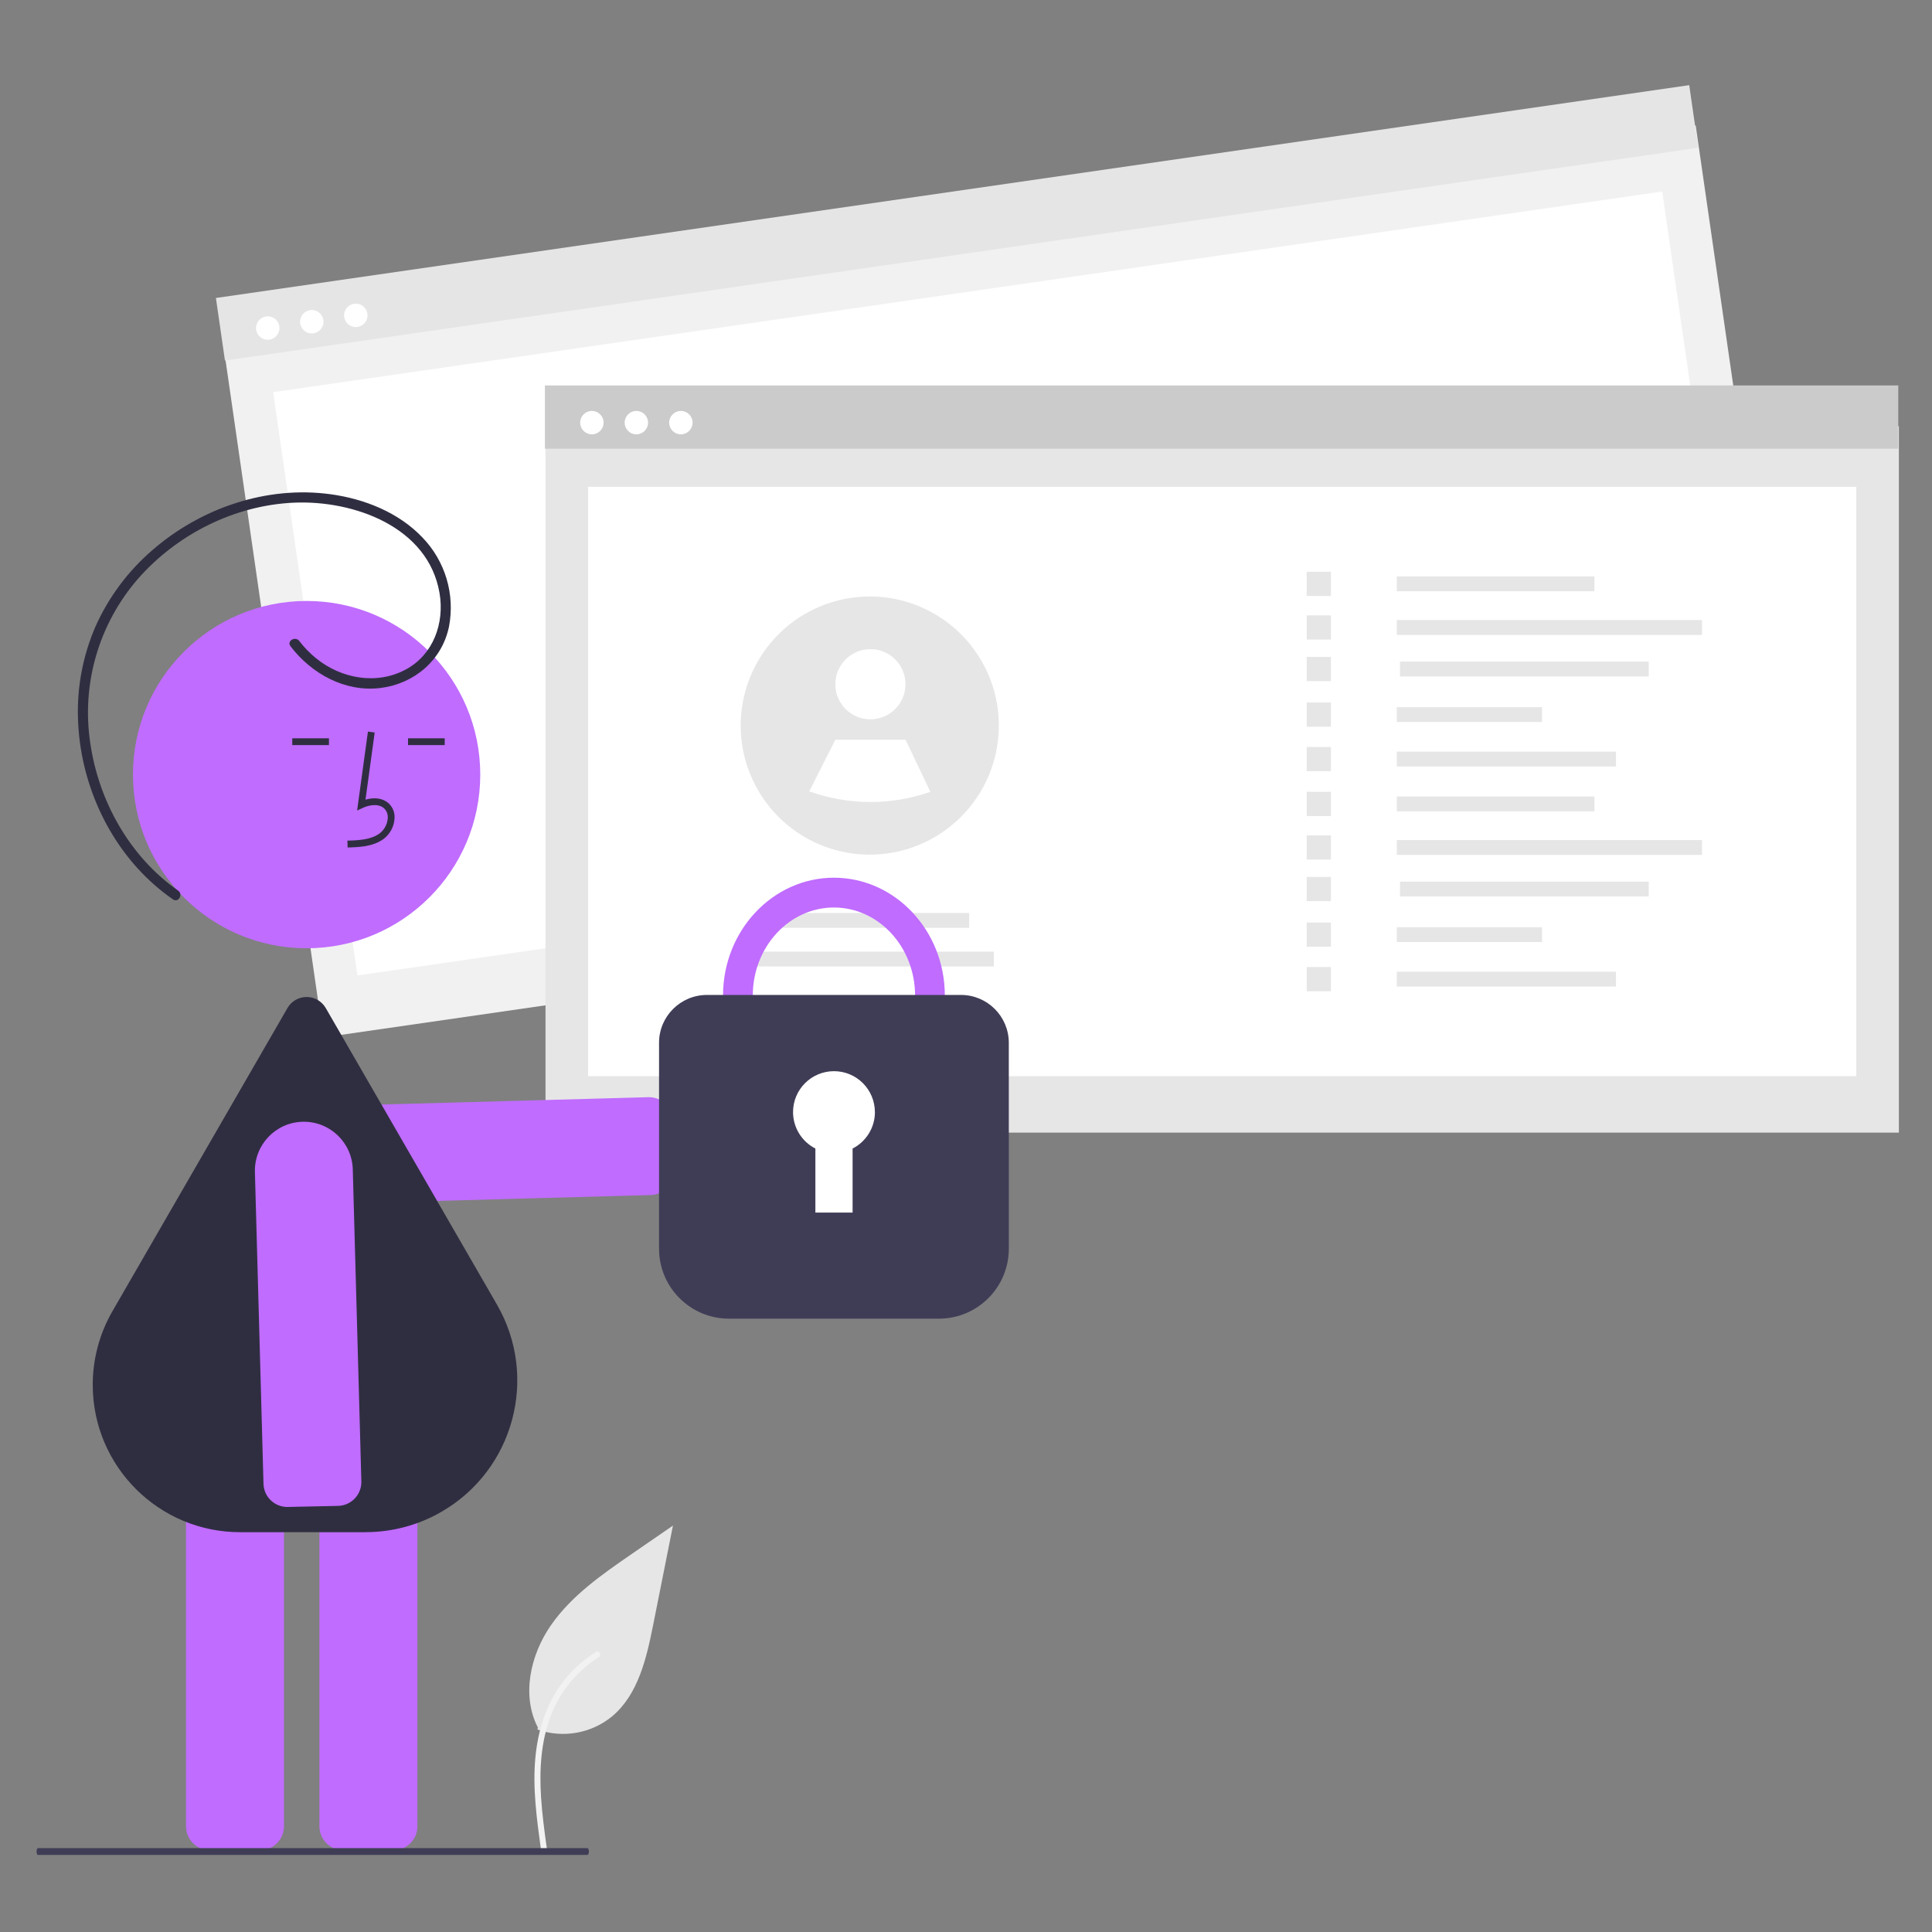 <?xml version="1.0" encoding="UTF-8"?>
<svg id="Layer_1" data-name="Layer 1" xmlns="http://www.w3.org/2000/svg" width="500" height="500" viewBox="0 0 500 500">
  <rect x="0" y="0" width="500" height="500" fill="#808080" stroke="none"/>
  <defs>
    <style>
      .cls-1 {
        fill: #3f3d56;
      }

      .cls-1, .cls-2, .cls-3, .cls-4, .cls-5, .cls-6, .cls-7, .cls-8, .cls-9 {
        stroke-width: 0px;
      }

      .cls-2 {
        fill: #f2f2f2;
      }

      .cls-3 {
        fill: #2f2e41;
      }

      .cls-4 {
        fill: #e5e5e5;
      }

      .cls-5 {
        fill: #e6e6e6;
      }

      .cls-6 {
        fill: #f1f1f1;
      }

      .cls-7 {
        fill: #c06cff;
      }

      .cls-8 {
        fill: #fff;
      }

      .cls-9 {
        fill: #cbcbcb;
      }
    </style>
  </defs>
  <path id="ad903c08-5677-4dbe-a9c7-05a0eb46801f-5438" class="cls-5" d="M139.08,447.6c6.6,2.32,13.93,1.03,19.34-3.41,6.77-5.69,8.9-15.05,10.63-23.72l5.11-25.65-10.7,7.37c-7.7,5.3-15.56,10.77-20.89,18.44-5.33,7.68-7.65,18.15-3.37,26.46"/>
  <path id="a94887ac-0642-4b28-b311-c351a0f7f12b-5439" class="cls-2" d="M140,478.66c-1.08-7.89-2.2-15.88-1.44-23.85.67-7.08,2.83-14,7.23-19.67,2.33-3,5.18-5.58,8.4-7.61.84-.53,1.61.8.78,1.33-5.57,3.52-9.88,8.72-12.3,14.85-2.68,6.81-3.11,14.24-2.64,21.48.28,4.38.87,8.72,1.47,13.07.1.41-.14.82-.54.95-.41.11-.83-.13-.95-.54h0Z"/>
  <path class="cls-7" d="M67.32,478.83h-13.01c-3.41,0-6.16-2.76-6.17-6.17v-108.4c0-3.41,2.76-6.16,6.17-6.17h13.01c3.41,0,6.16,2.76,6.17,6.17v108.4c0,3.41-2.76,6.16-6.17,6.17Z"/>
  <path class="cls-7" d="M101.85,478.83h-13.01c-3.41,0-6.16-2.76-6.17-6.17v-108.4c0-3.41,2.76-6.16,6.17-6.17h13.01c3.41,0,6.16,2.76,6.17,6.17v108.4c0,3.41-2.76,6.16-6.17,6.17Z"/>
  <rect id="fc777aff-63b1-4720-84dc-e3a9c20790b9" class="cls-6" x="68.64" y="59.07" width="385.25" height="182.81" transform="translate(-18.83 38.9) rotate(-8.22)"/>
  <rect id="ecffa418-b240-4504-be04-512edea7ccda" class="cls-8" x="79.73" y="74.74" width="363.21" height="152.52" transform="translate(-18.9 38.92) rotate(-8.22)"/>
  <rect id="b49ce3f1-9d75-4481-986b-3b6beb000c79" class="cls-4" x="55.07" y="49.49" width="385.25" height="16.37" transform="translate(-5.7 36.01) rotate(-8.22)"/>
  <circle id="a4219562-805a-49cd-8b89-b1f92f7a9e75" class="cls-8" cx="69.29" cy="84.9" r="3.03"/>
  <circle id="b0f6399c-6944-4f74-a888-473f61f9730c" class="cls-8" cx="80.69" cy="83.26" r="3.03"/>
  <circle id="b03f93dc-2c99-4323-9b17-02f51b8830c0" class="cls-8" cx="92.08" cy="81.61" r="3.03"/>
  <rect id="a6067cfc-0392-4d68-afe4-e34d11a8f0ac" class="cls-5" x="141.18" y="110.31" width="350.25" height="182.81"/>
  <rect id="ecd65817-7467-4dbd-a435-c0f1d9841c98" class="cls-8" x="152.2" y="125.99" width="328.21" height="152.52"/>
  <rect id="eea6c39d-8a45-4eb1-bab9-6120f465de14" class="cls-9" x="141.02" y="99.75" width="350.25" height="16.37"/>
  <path class="cls-7" d="M170.89,308.69c-.79.37-1.64.57-2.51.59l-80.72,2.22c-7,.15-12.79-5.4-12.94-12.39-.15-7,5.4-12.79,12.39-12.94l80.72-2.22c3.4-.07,6.22,2.63,6.3,6.03l.28,13c.05,2.43-1.33,4.66-3.52,5.71Z"/>
  <path class="cls-3" d="M94.61,396.53h-32.33c-21.06.08-38.2-16.93-38.28-37.99-.03-6.79,1.76-13.47,5.18-19.34l45.21-78.31c1.58-2.74,5.08-3.68,7.82-2.1.87.5,1.59,1.23,2.1,2.1l44.3,76.73c10.84,18.78,4.41,42.8-14.37,53.64-5.97,3.45-12.74,5.26-19.63,5.26Z"/>
  <path class="cls-7" d="M68.78,386.48c-.37-.79-.57-1.64-.59-2.51l-2.22-80.72c-.15-7,5.4-12.79,12.39-12.94,7-.15,12.79,5.4,12.94,12.39l2.22,80.72c.07,3.4-2.63,6.22-6.03,6.3l-13,.28c-2.43.05-4.66-1.33-5.71-3.52h0Z"/>
  <circle id="ab9e51f9-7431-4d30-8193-f9435a6bd5c3" class="cls-8" cx="153.18" cy="109.38" r="3.03"/>
  <circle id="a54ed687-3b0d-413b-b405-af8897a5c032" class="cls-8" cx="164.69" cy="109.38" r="3.03"/>
  <circle id="fd1d2195-7e97-488f-8f4b-7061a06deb9a" class="cls-8" cx="176.21" cy="109.38" r="3.03"/>
  <rect class="cls-5" x="361.49" y="149.18" width="51.15" height="3.84"/>
  <rect class="cls-5" x="361.49" y="160.47" width="78.99" height="3.84"/>
  <rect class="cls-5" x="362.31" y="171.22" width="64.38" height="3.84"/>
  <circle class="cls-7" cx="79.35" cy="200.47" r="44.94"/>
  <path class="cls-3" d="M89.96,219.33c2.91-.08,6.54-.18,9.33-2.22,1.68-1.28,2.72-3.24,2.82-5.35.1-1.5-.5-2.97-1.64-3.96-1.46-1.23-3.59-1.52-5.88-.85l2.38-17.38-1.75-.24-2.8,20.43,1.46-.67c1.69-.78,4.01-1.17,5.45.05.72.65,1.09,1.59,1.02,2.55-.09,1.57-.85,3.03-2.1,3.99-2.17,1.59-5.06,1.79-8.34,1.88l.05,1.76Z"/>
  <path class="cls-3" d="M75.18,167.25c5.46,7.14,14.13,11.93,23.29,10.8,8.72-1.08,15.92-7.16,17.73-15.87,1.6-8.35-.96-16.96-6.87-23.08-6.17-6.49-15.01-9.99-23.76-11.19-16.57-2.27-33.59,3.57-46.12,14.45-6.29,5.41-11.31,12.14-14.71,19.72-3.27,7.52-4.83,15.67-4.56,23.86.48,16.19,7.57,32.35,19.81,43.09,1.52,1.33,3.11,2.58,4.77,3.73,1.4.98,2.72-1.31,1.33-2.28-12.53-8.79-20.53-23.1-22.72-38.13-2.33-15.33,2.2-30.9,12.38-42.6,10.12-11.51,24.96-18.99,40.33-19.66,15.46-.67,34.79,6.23,37.68,23.44,1.3,7.72-1.59,15.83-8.66,19.69-7.57,4.14-16.85,2.43-23.36-2.91-1.59-1.3-3.03-2.78-4.28-4.42-1.02-1.33-3.32-.02-2.28,1.33h0Z"/>
  <rect class="cls-3" x="105.6" y="191.07" width="9.49" height="1.76"/>
  <rect class="cls-3" x="75.64" y="191.07" width="9.49" height="1.76"/>
  <rect class="cls-5" x="361.49" y="183.01" width="37.58" height="3.84"/>
  <rect class="cls-5" x="361.49" y="194.53" width="56.72" height="3.84"/>
  <rect class="cls-5" x="338.18" y="147.97" width="6.26" height="6.26"/>
  <rect class="cls-5" x="338.18" y="159.26" width="6.26" height="6.26"/>
  <rect class="cls-5" x="338.18" y="170.01" width="6.26" height="6.26"/>
  <rect class="cls-5" x="338.18" y="181.8" width="6.26" height="6.26"/>
  <rect class="cls-5" x="338.18" y="193.32" width="6.26" height="6.26"/>
  <rect class="cls-5" x="361.49" y="206.13" width="51.15" height="3.84"/>
  <rect class="cls-5" x="361.49" y="217.41" width="78.99" height="3.84"/>
  <rect class="cls-5" x="362.31" y="228.16" width="64.38" height="3.84"/>
  <rect class="cls-5" x="361.49" y="239.96" width="37.58" height="3.84"/>
  <rect class="cls-5" x="361.49" y="251.48" width="56.72" height="3.84"/>
  <rect class="cls-5" x="338.18" y="204.92" width="6.26" height="6.26"/>
  <rect class="cls-5" x="338.18" y="216.2" width="6.26" height="6.26"/>
  <rect class="cls-5" x="338.18" y="226.95" width="6.26" height="6.26"/>
  <rect class="cls-5" x="338.18" y="238.75" width="6.26" height="6.26"/>
  <rect class="cls-5" x="338.18" y="250.27" width="6.26" height="6.26"/>
  <rect class="cls-5" x="199.67" y="236.28" width="51.15" height="3.84"/>
  <rect class="cls-5" x="192.82" y="246.28" width="64.38" height="3.84"/>
  <path class="cls-5" d="M258.49,187.78c0,18.45-14.97,33.41-33.43,33.4-5.52,0-10.95-1.37-15.81-3.99h0c-16.24-8.76-22.31-29.01-13.56-45.26,8.75-16.24,29.01-22.31,45.25-13.56,10.82,5.83,17.56,17.12,17.56,29.41Z"/>
  <circle class="cls-8" cx="225.26" cy="177.08" r="9.08"/>
  <path class="cls-8" d="M240.77,204.92c-10.15,3.56-21.22,3.52-31.34-.12h0s6.76-13.36,6.76-13.36h18.16l6.42,13.48Z"/>
  <path class="cls-7" d="M215.82,288.13c-15.83,0-28.7-13.68-28.7-30.49s12.88-30.49,28.7-30.49,28.7,13.68,28.7,30.49-12.88,30.49-28.7,30.49ZM215.82,234.86c-11.58,0-21,10.22-21,22.79s9.42,22.79,21,22.79,21-10.22,21-22.79-9.42-22.79-21-22.79Z"/>
  <path class="cls-1" d="M243,341.27h-54.36c-9.98-.01-18.07-8.1-18.08-18.08v-53.32c0-6.83,5.55-12.37,12.38-12.38h65.76c6.83,0,12.37,5.55,12.38,12.38v53.32c-.01,9.98-8.1,18.07-18.08,18.08Z"/>
  <path class="cls-8" d="M226.42,287.82c0-5.85-4.73-10.6-10.58-10.6-5.85,0-10.6,4.73-10.6,10.58,0,3.98,2.23,7.63,5.78,9.44v16.57h9.63v-16.57c3.54-1.81,5.78-5.45,5.78-9.43Z"/>
  <path class="cls-1" d="M152.04,480.05H9.83c-.21,0-.37-.39-.37-.88s.17-.88.37-.88h142.2c.21,0,.37.39.37.88s-.17.88-.37.88Z"/>
</svg>